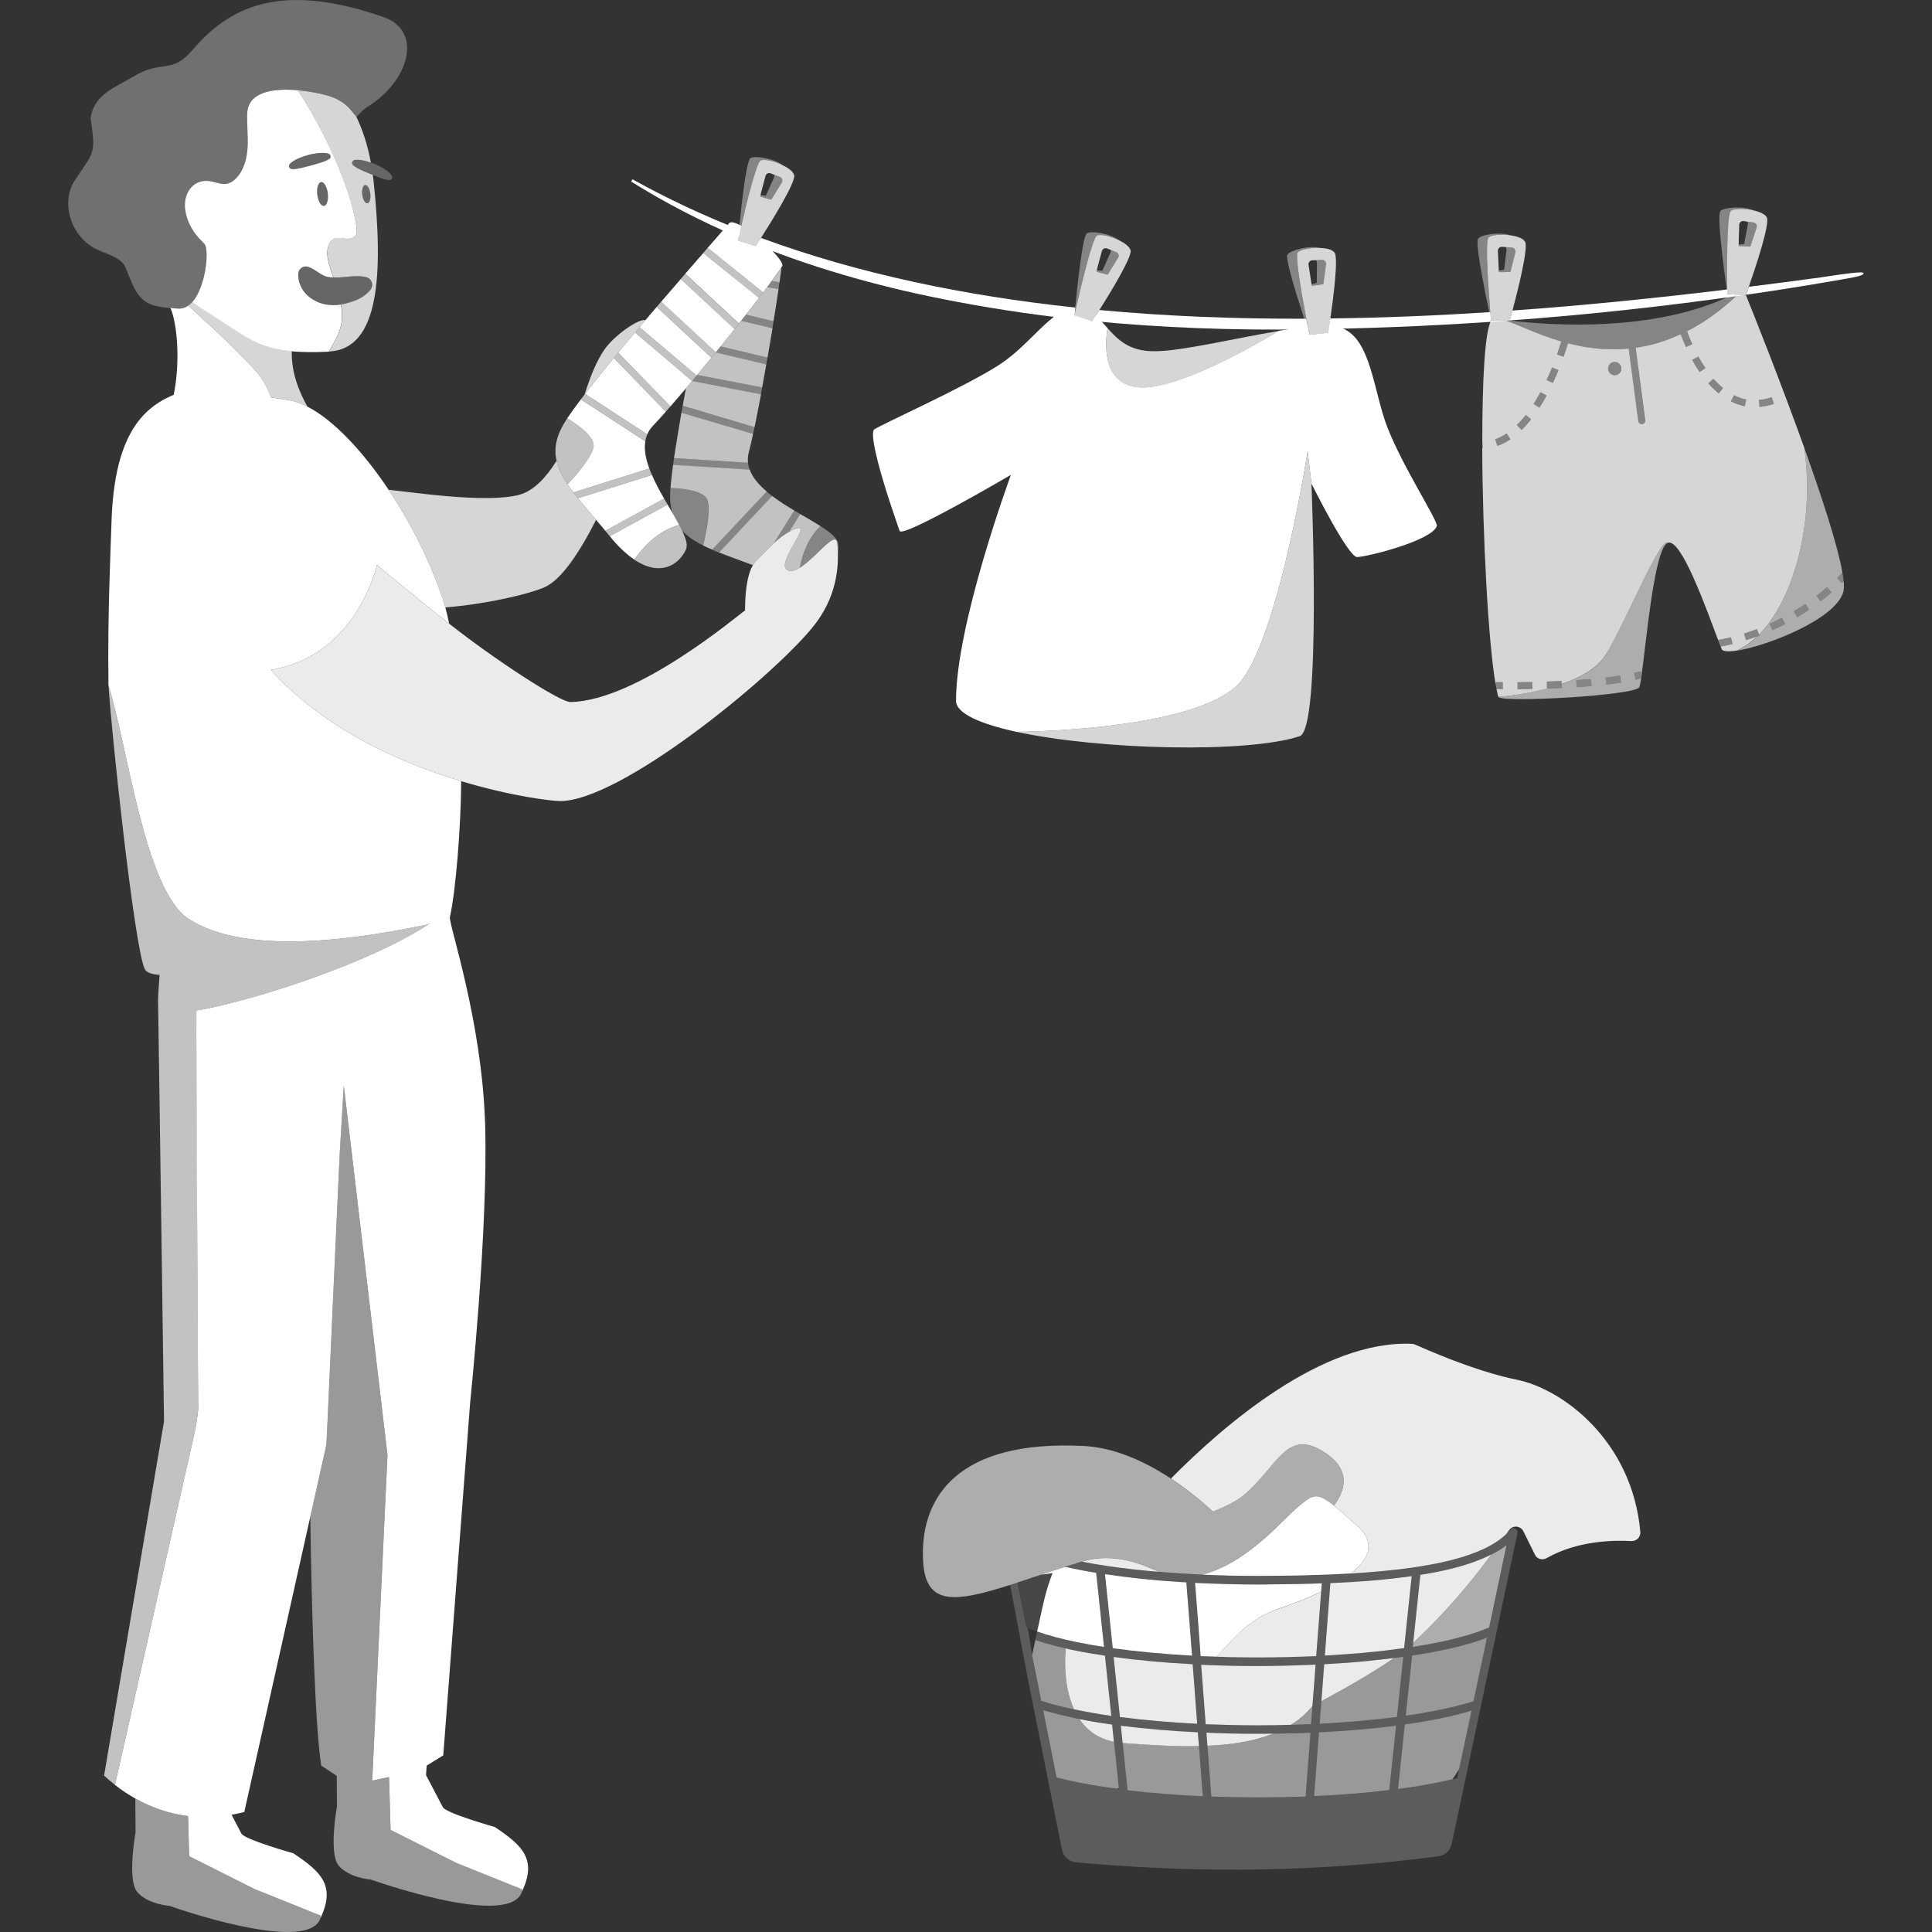 <svg viewBox="0 0 300 300" xmlns="http://www.w3.org/2000/svg"><rect x="0" y="0" width="300" height="300" fill="#333333" stroke="none"/><g fill="#fff"><path d="m 92.15 69.45 c -.35 1.6 -2.53 4.16 -4.03 5.75 -.83 -1.23 -1.43 -2.42 -1.7 -3.65 -.44 -1.94 -.06 -3.97 1.53 -6.39 .04 -.06 .09 -.14 .13 -.21 .4 .25 .82 .52 1.23 .81 .74 .52 1.46 1.09 1.99 1.68 .07 .07 .13 .15 .19 .22 s .12 .15 .17 .22 c .2 .27 .34 .53 .43 .79 .03 .08 .05 .15 .06 .23 .04 .19 .04 .37 0 .55 z" opacity=".7"/><path d="m 269.79 45.78 c -5.56 5.23 -10.94 7.54 -15.83 8.23 -.37 .05 -.71 .1 -1.07 .13 -8.55 .83 -15.48 -3.08 -19 -4.33 h .53 s 0 -.01 .01 -.04 c 5.95 .72 22.44 2 34.69 -4.04 z" opacity=".4"/><path d="m 121.04 43.83 l -1.18 -.19 c .66 -.88 1.16 -1.6 1.49 -2.11 -.09 .69 -.18 1.45 -.3 2.3 z" opacity=".7"/><path d="m 120.11 49.89 l -4.27 -1.02 c .72 -.92 1.41 -1.79 2.02 -2.61 .24 -.29 .45 -.57 .66 -.85 .22 -.28 .42 -.55 .61 -.81 l 1.76 .29 c -.22 1.52 -.48 3.22 -.78 5 z" opacity=".7"/><path d="m 119.17 55.54 l -7.29 -1.74 c .73 -.9 1.48 -1.82 2.19 -2.71 .23 -.28 .45 -.56 .67 -.84 .12 -.15 .24 -.3 .36 -.44 l 4.86 1.16 c -.25 1.5 -.51 3.04 -.78 4.58 z" opacity=".7"/><path d="m 118.35 60.16 l -10.1 -1.94 c .71 -.86 1.46 -1.77 2.21 -2.68 .22 -.27 .44 -.55 .67 -.82 l 7.86 1.87 c -.21 1.21 -.42 2.4 -.64 3.56 z" opacity=".7"/><path d="m 117.16 66.33 l -11.15 -3.32 c .16 -.88 .32 -1.79 .5 -2.7 .32 -.38 .65 -.76 .98 -1.15 l 10.68 2.06 c -.35 1.86 -.68 3.61 -1 5.11 z" opacity=".7"/><path d="m 116.16 71.86 l -11.5 -.72 c .31 -2.1 .71 -4.5 1.15 -7.06 l 11.13 3.29 c -.25 1.16 -.47 2.14 -.67 2.87 -.15 .56 -.18 1.1 -.12 1.62 z" opacity=".7"/><path d="m 119.05 76.34 l -8.46 9.01 c -.5 -.21 -.97 -.42 -1.41 -.65 .52 -2.13 1.16 -5.43 .68 -6.99 -.44 -1.44 -3.45 -1.84 -5.75 -1.93 .08 -1.01 .22 -2.22 .4 -3.59 l 11.9 .74 c .46 1.24 1.43 2.36 2.65 3.39 z" opacity=".7"/><path d="m 109.18 84.71 c -.23 -.12 -.45 -.24 -.67 -.36 -.16 -.09 -.31 -.17 -.46 -.27 -.18 -.11 -.36 -.22 -.53 -.33 -.15 -.1 -.3 -.21 -.44 -.31 -.45 -.35 -.85 -.7 -1.2 -1.1 -.12 -.26 -.26 -.53 -.41 -.81 -.31 -.6 -.68 -1.24 -1.08 -1.91 -.29 -1.01 -.4 -2.19 -.3 -3.57 .01 -.09 .01 -.16 .01 -.26 2.3 .09 5.31 .48 5.75 1.93 .48 1.56 -.16 4.86 -.68 6.99 z" opacity=".4"/><path d="m 123.33 79.27 l -3.14 5.05 c -1.06 .97 -2.06 2.05 -2.87 2.89 -.15 .16 -.29 .34 -.41 .55 -1.92 -.73 -3.68 -1.34 -5.26 -1.97 l 8.24 -8.78 c 1.07 .8 2.25 1.56 3.44 2.26 z" opacity=".7"/><path d="m 127.41 81.7 c -1.98 1.84 -2.85 4.5 -3.23 6.47 -.02 .01 -.05 .03 -.07 .04 -.66 .38 -1.27 .56 -1.78 .34 -1.96 -.83 3.15 -6.57 1.74 -6.57 -.06 0 -.13 .01 -.22 .03 -.43 .11 -.86 .3 -1.3 .55 l 1.7 -2.74 c 1.13 .65 2.23 1.28 3.16 1.88 z" opacity=".7"/><path d="m 130.11 85.86 c -.01 -.48 -.04 -.98 -.09 -1.49 -.06 -.57 -.31 -.7 -.7 -.53 -1.1 .46 -3.28 3.2 -5.14 4.33 .38 -1.97 1.25 -4.63 3.23 -6.47 1.58 1 2.69 1.92 2.75 2.82 .04 .44 .02 .9 -.05 1.34 z" opacity=".4"/><path d="m 121.04 43.83 c -.04 .34 -.1 .7 -.15 1.07 l -1.76 -.29 c .26 -.35 .5 -.67 .72 -.97 l 1.18 .19 z" opacity=".4"/><path d="m 120.11 49.89 c -.05 .36 -.11 .71 -.16 1.08 l -4.86 -1.16 c .25 -.32 .51 -.64 .74 -.94 l 4.27 1.02 z" opacity=".4"/><path d="m 119.17 55.54 c -.05 .36 -.12 .7 -.18 1.06 l -7.86 -1.87 .02 -.02 c .25 -.3 .48 -.6 .73 -.9 l 7.29 1.74 z" opacity=".4"/><path d="m 118.35 60.16 c -.07 .36 -.13 .71 -.19 1.06 l -10.68 -2.06 c .23 -.28 .44 -.54 .69 -.83 v -.01 c .02 -.03 .05 -.07 .09 -.1 l 10.1 1.94 z" opacity=".4"/><path d="m 117.16 66.33 c -.07 .37 -.14 .71 -.22 1.04 l -11.13 -3.29 c .07 -.35 .13 -.7 .19 -1.07 l 11.15 3.32 z" opacity=".4"/><path d="m 116.41 72.95 l -11.9 -.74 c .04 -.35 .1 -.7 .15 -1.07 l 11.5 .72 c .03 .38 .12 .73 .25 1.09 z" opacity=".4"/><path d="m 119.89 77.01 l -8.25 8.79 c -.37 -.14 -.71 -.28 -1.06 -.44 l 8.46 -9.01 c .27 .23 .55 .45 .84 .67 z" opacity=".4"/><path d="m 124.25 79.82 l -1.7 2.74 c -.8 .44 -1.6 1.07 -2.36 1.76 l 3.14 -5.05 c .31 .18 .61 .36 .92 .55 z" opacity=".4"/><path d="m 121.56 25.67 c -1.29 -.65 -2.92 -1.02 -3.45 -.75 -.89 .44 -3.52 12.42 -3.52 12.42 s 1.09 -12.22 1.92 -12.77 c .7 -.48 3.85 .09 5.05 1.1 z" opacity=".4"/><path d="m 114.96 35.73 c -.11 .47 -.21 .86 -.26 1.14 -5.77 -2.47 -11.37 -5.34 -16.7 -8.68 l .21 -.35 c 5.35 2.98 10.95 5.6 16.75 7.88 z"/><path d="m 233.94 49.8 c -9.19 .67 -18.41 1.1 -27.63 1.28 .07 -.39 .15 -.95 .25 -1.63 8.33 -.1 16.64 -.45 24.85 -.99 .05 .69 .1 1.16 .11 1.29 .01 .02 .01 .03 .01 .03 l 2.41 .01 z"/><path d="m 282.81 43.94 c -3.89 .66 -7.78 1.27 -11.68 1.83 .08 -.18 .24 -.64 .44 -1.24 3.77 -.47 7.47 -.96 11.1 -1.45 4.19 -.64 6.61 -.96 6.69 -.68 .15 .48 -1.88 .73 -6.55 1.54 z"/><path d="m 270.65 45.84 c -12.03 1.72 -24.11 3.04 -36.22 3.92 .04 -.15 .21 -.72 .42 -1.54 11.42 -.81 22.62 -1.97 33.35 -3.27 .01 .44 .01 .7 .01 .7 l 2.43 .19 z"/><path d="m 203.18 51.14 h -.12 c -.26 0 -.54 .01 -.8 .01 -10.88 .14 -21.81 -.24 -32.65 -1.3 .1 -.15 .52 -.8 1.1 -1.71 10.49 .98 21.14 1.38 31.8 1.35 h .33 c .05 .26 .1 .5 .14 .72 .08 .36 .14 .68 .19 .94 z"/><path d="m 169.44 49.84 c -7.03 -.69 -14.03 -1.68 -20.97 -3 -10.54 -1.97 -21 -4.81 -30.98 -8.81 .12 -.17 .3 -.46 .54 -.84 .04 -.08 .1 -.15 .15 -.24 15.22 5.6 31.74 8.99 48.78 10.81 -.08 .76 -.12 1.24 -.12 1.24 l 2.61 .84 z"/><path d="m 223.1 81.7 c -.78 2.23 -10.58 4.72 -12.35 4.8 -1.37 .07 -6.76 -10.72 -7.1 -11.39 l -.01 -.03 -.59 -5.01 s -4.21 27.27 -10.07 35.37 c -5.8 7.98 -34.42 8.2 -35.13 8.2 h -.01 c -5.6 -1.22 -9.39 -2.85 -9.39 -4.83 0 -11.83 8.27 -34.35 8.52 -35.07 -.57 .33 -16.88 9.87 -17.28 8.7 -3.69 -10.52 -4.6 -15.29 -3.93 -15.76 1.18 -.83 14.21 -6.64 19.49 -10.09 4.82 -3.15 8.15 -8.76 11.7 -8.82 -.08 .75 -.12 1.22 -.12 1.22 l 2.61 .84 .15 .04 s .01 -.01 .02 -.03 c .05 -.1 .24 -.37 .5 -.78 .69 .56 1.28 1.23 1.88 1.9 0 0 -1.83 8.76 4.95 9.19 6.78 .44 21.65 -8.79 21.65 -8.79 1.6 -.27 3.13 -.48 4.5 -.62 .03 .14 .07 .27 .09 .39 .09 .44 .14 .73 .16 .82 .01 .02 .01 .03 .01 .03 l 2.88 -.31 s .03 -.22 .09 -.59 c .02 -.13 .04 -.29 .08 -.46 .81 .03 1.48 .14 1.98 .33 4.53 1.73 4.88 9.78 7.03 15.35 2.37 6.15 7.95 14.66 7.7 15.4 z"/><path d="m 275.12 61.7 c -.67 .23 -1.34 .37 -1.98 .41 l .09 1.08 c .73 -.05 1.48 -.22 2.23 -.46 l -.33 -1.02 z" opacity=".4"/><path d="m 268.77 62.3 c .7 .36 1.43 .6 2.16 .75 l .22 -1.06 c -.65 -.13 -1.28 -.34 -1.9 -.66 l -.48 .96 z" opacity=".4"/><path d="m 266.07 58.79 l -.81 .71 c .52 .59 1.07 1.11 1.62 1.56 l .68 -.84 c -.51 -.41 -1 -.89 -1.49 -1.43 z" opacity=".4"/><path d="m 262.76 55.87 c .37 .67 .75 1.3 1.15 1.88 l .89 -.6 c -.39 -.56 -.75 -1.16 -1.1 -1.8 l -.95 .52 z" opacity=".4"/><path d="m 261.96 51.49 l -.56 .21 c -.15 .08 -.3 .14 -.44 .21 .24 .67 .52 1.34 .82 2 l .98 -.45 c -.29 -.64 -.57 -1.31 -.8 -1.96 z" opacity=".4"/><path d="m 242.42 53.02 c -.18 .62 -.41 1.3 -.66 2.02 l 1.01 .36 c .26 -.73 .48 -1.43 .68 -2.08 l -.57 -.17 z" opacity=".4"/><path d="m 240.15 58.99 l .98 .46 c .31 -.68 .6 -1.35 .87 -2 l -.99 -.41 c -.27 .64 -.55 1.29 -.86 1.95 z" opacity=".4"/><path d="m 238.13 62.7 l .9 .58 c .38 -.58 .75 -1.22 1.11 -1.88 l -.95 -.52 c -.35 .65 -.71 1.26 -1.07 1.82 z" opacity=".4"/><path d="m 235.53 65.99 l .75 .76 c .5 -.48 .99 -1.04 1.48 -1.66 l -.85 -.67 c -.45 .58 -.92 1.1 -1.38 1.56 z" opacity=".4"/><path d="m 232.17 68.2 l .35 1.02 c .69 -.24 1.37 -.58 2.04 -1.03 l -.6 -.89 c -.58 .4 -1.18 .7 -1.78 .9 z" opacity=".4"/><path d="m 230.17 68.95 v .65 h .06 l -.05 -1.07 z" opacity=".4"/><path d="m 276.69 95.96 c -.65 .33 -1.29 .65 -1.91 .93 l .44 .98 c .64 -.29 1.29 -.6 1.96 -.95 l -.5 -.96 z" opacity=".4"/><path d="m 280.34 93.78 c -.6 .41 -1.21 .79 -1.8 1.14 l .56 .93 c .6 -.37 1.22 -.75 1.84 -1.17 l -.6 -.89 z" opacity=".4"/><path d="m 283.7 91.2 c -.55 .47 -1.09 .93 -1.64 1.35 l .66 .85 c .56 -.43 1.12 -.89 1.69 -1.38 z" opacity=".4"/><path d="m 286.09 88.91 c -.28 .3 -.56 .58 -.83 .86 l .75 .76 c .09 -.09 .18 -.18 .27 -.28 -.03 -.4 -.1 -.85 -.19 -1.35 z" opacity=".4"/><path d="m 286.28 90.25 c -.09 .1 -.18 .19 -.27 .28 l -.75 -.76 c .27 -.28 .55 -.56 .83 -.86 -.74 -4.25 -3.21 -11.78 -5.94 -19.42 1.65 11.13 -1.37 23.34 -7.01 29.06 l .07 .16 c -.13 .05 -.25 .1 -.38 .14 -.97 .94 -2 1.67 -3.1 2.17 l .01 .01 c 4.83 -.78 15.38 -4.93 16.5 -9.16 .1 -.38 .11 -.92 .04 -1.62 z m -11.06 7.61 l -.44 -.98 c .61 -.28 1.26 -.59 1.91 -.93 l .5 .96 c -.67 .34 -1.32 .66 -1.96 .95 z m 3.88 -2.01 l -.56 -.93 c .59 -.36 1.2 -.73 1.8 -1.14 l .6 .89 c -.62 .42 -1.24 .81 -1.84 1.17 z m 3.62 -2.46 l -.66 -.85 c .55 -.42 1.09 -.87 1.64 -1.35 l .71 .82 c -.57 .48 -1.13 .95 -1.69 1.38 z" opacity=".6"/><path d="m 247.03 105.45 c -.75 .07 -1.52 .12 -2.27 .17 l .07 1.07 c .78 -.04 1.54 -.11 2.3 -.17 z" opacity=".4"/><path d="m 251.54 104.91 c -.72 .12 -1.48 .22 -2.25 .31 l .13 1.07 c .79 -.1 1.55 -.19 2.28 -.31 z" opacity=".4"/><path d="m 254.79 104.27 c -.33 .09 -.68 .16 -1.02 .24 l .23 1.06 c .29 -.07 .57 -.13 .85 -.21 .02 -.18 .05 -.38 .08 -.58 l -.13 -.51 z" opacity=".4"/><path d="m 249.52 101.44 c -1.31 2.26 -4.09 3.78 -7.01 4.79 l .02 .59 c -.75 .04 -1.49 .07 -2.22 .09 -3.98 1.07 -7.64 1.3 -7.64 1.3 l .03 .04 c .93 .88 21.14 -.25 21.84 -1.53 .09 -.17 .18 -.66 .3 -1.37 -.28 .08 -.56 .14 -.85 .21 l -.23 -1.06 c .35 -.08 .69 -.15 1.02 -.24 l .13 .51 c .76 -5.39 2.01 -19.83 4.09 -20.49 -1.08 -1.09 -6.07 11.27 -9.5 17.15 z m -4.69 5.25 l -.07 -1.07 c .75 -.05 1.52 -.11 2.27 -.17 l .1 1.07 c -.76 .07 -1.53 .13 -2.3 .17 z m 4.6 -.4 l -.13 -1.07 c .78 -.1 1.53 -.19 2.25 -.31 l .16 1.07 c -.73 .12 -1.5 .22 -2.28 .31 z" opacity=".6"/><path d="m 268.77 98.97 c -1.07 .27 -1.78 .39 -1.99 .41 .15 .42 .29 .78 .4 1.03 .36 -.07 1 -.18 1.85 -.4 z" opacity=".4"/><path d="m 273.2 98.7 c -.13 .05 -.25 .1 -.38 .14 -.59 .23 -1.15 .41 -1.68 .58 l -.33 -1.02 c .62 -.19 1.29 -.43 2 -.7 l .32 .84 z" opacity=".4"/><path d="m 232.28 105.94 v .54 c .03 .18 .08 .37 .11 .54 h .97 v -1.08 z" opacity=".4"/><path d="m 237.92 105.89 c -.81 .01 -1.57 .02 -2.28 .03 l .01 1.08 c .71 -.01 1.49 -.02 2.29 -.03 z" opacity=".4"/><path d="m 242.53 106.82 c -.75 .04 -1.49 .07 -2.22 .09 h -.08 l -.03 -1.08 c .74 -.02 1.51 -.04 2.28 -.09 l .02 .48 .02 .59 z" opacity=".4"/><path d="m 273.14 98.54 c 5.64 -5.72 8.66 -17.93 7.01 -29.06 -3.64 -10.13 -7.76 -20.47 -9.03 -23.62 l -.01 .01 -.45 -.03 -.61 -.04 -.25 -.02 c -2.85 2.69 -5.66 4.61 -8.39 5.92 l .56 -.21 c .23 .65 .51 1.32 .8 1.96 l -.98 .45 c -.3 -.67 -.58 -1.34 -.82 -2 -2.42 1.13 -4.76 1.79 -7 2.1 l 1.5 11.25 c .03 .3 -.17 .57 -.46 .6 -.03 .01 -.05 .01 -.08 .01 -.27 0 -.5 -.19 -.54 -.46 l -1.49 -11.27 c -3.68 .36 -7.06 -.16 -10.01 -.98 l .57 .17 c -.19 .65 -.42 1.35 -.68 2.08 l -1.01 -.36 c .25 -.72 .47 -1.4 .66 -2.02 -3.67 -1.07 -6.61 -2.54 -8.53 -3.22 h -1.11 l -1.24 -.01 c -1 1.62 -1.4 9.56 -1.38 19.15 l .01 -.42 .05 1.08 h -.07 c .05 13.64 .94 30.34 2.11 36.87 v -.54 h 1.08 v 1.08 h -.97 c .09 .46 .18 .86 .28 1.2 0 0 3.66 -.24 7.64 -1.3 h -.08 l -.03 -1.08 c .74 -.02 1.51 -.04 2.28 -.09 l .02 .48 c 2.92 -1.01 5.7 -2.53 7.01 -4.79 3.42 -5.88 8.42 -18.24 9.5 -17.15 1.02 -.32 2.46 2.11 3.87 5.22 v .01 c 1.55 3.41 3.06 7.61 3.91 9.86 .22 -.02 .93 -.14 1.99 -.41 l .26 1.04 c -.85 .22 -1.5 .33 -1.85 .4 .08 .19 .14 .33 .18 .43 .17 .35 1.06 .39 2.37 .18 l -.01 -.01 c 1.1 -.51 2.13 -1.24 3.1 -2.17 -.59 .23 -1.15 .41 -1.68 .58 l -.33 -1.02 c .62 -.19 1.29 -.43 2 -.7 l .32 .84 z m 1.98 -36.84 l .33 1.02 c -.75 .25 -1.5 .41 -2.23 .46 l -.09 -1.08 c .65 -.04 1.31 -.18 1.98 -.41 z m -42.6 7.53 l -.35 -1.02 c .59 -.21 1.2 -.51 1.78 -.9 l .6 .89 c -.67 .45 -1.35 .8 -2.04 1.03 z m 4.39 -4.8 l .85 .67 c -.48 .61 -.98 1.17 -1.48 1.66 l -.75 -.76 c .46 -.46 .93 -.98 1.38 -1.56 z m -1.26 42.58 l -.01 -1.08 c .71 -.01 1.48 -.02 2.28 -.03 l .02 1.08 c -.81 .01 -1.58 .02 -2.29 .03 z m 3.38 -43.72 l -.9 -.58 c .36 -.56 .72 -1.17 1.07 -1.82 l .95 .52 c -.36 .67 -.73 1.3 -1.11 1.88 z m 2.1 -3.83 l -.98 -.46 c .31 -.66 .59 -1.31 .86 -1.95 l .99 .41 c -.27 .66 -.56 1.32 -.87 2 z m 10.56 -1.84 c -.22 .52 -.82 .78 -1.35 .56 -.52 -.21 -.78 -.81 -.56 -1.34 s .81 -.78 1.34 -.57 c .53 .22 .78 .82 .57 1.35 z m 12.22 .14 c -.4 -.58 -.79 -1.22 -1.15 -1.88 l .95 -.52 c .35 .64 .71 1.24 1.1 1.8 l -.89 .6 z m 2.97 3.32 c -.55 -.45 -1.1 -.97 -1.62 -1.56 l .81 -.71 c .48 .54 .98 1.02 1.49 1.43 z m 4.05 1.99 c -.73 -.15 -1.46 -.4 -2.16 -.75 l .48 -.96 c .61 .31 1.25 .53 1.9 .66 l -.22 1.06 z" opacity=".8"/><path d="m 251.69 57.61 c -.22 .52 -.82 .78 -1.35 .56 -.52 -.21 -.78 -.81 -.56 -1.34 s .81 -.78 1.34 -.57 c .53 .22 .78 .82 .57 1.35 z" opacity=".4"/><path d="m 255.46 65.25 c .03 .3 -.17 .57 -.46 .6 -.03 .01 -.05 .01 -.08 .01 -.27 0 -.5 -.19 -.54 -.46 l -1.49 -11.27 c .17 -.01 .36 -.03 .53 -.05 .18 -.02 .36 -.05 .54 -.08 z" opacity=".4"/><path d="m 103.39 63.92 c -.78 .89 -1.46 1.62 -1.98 2.17 -.4 .42 -.7 .87 -.9 1.36 l -3.18 -2.07 -6.48 -4.22 c 1.29 -1.68 2.82 -3.57 4.46 -5.58 l 1.37 1.42 1.24 1.27 1.9 1.97 z"/><path d="m 100.83 72.75 l -5.53 1.74 -6.27 1.97 c -.33 -.43 -.63 -.85 -.91 -1.26 1.5 -1.59 3.68 -4.15 4.03 -5.75 .04 -.18 .04 -.36 0 -.55 -.01 -.08 -.03 -.15 -.06 -.23 -.09 -.26 -.23 -.52 -.43 -.79 -.05 -.07 -.11 -.15 -.17 -.22 s -.12 -.15 -.19 -.22 c -.53 -.59 -1.25 -1.16 -1.99 -1.68 -.41 -.29 -.83 -.56 -1.23 -.81 .56 -.84 1.28 -1.83 2.11 -2.93 l .31 .2 6.28 4.08 3.42 2.22 c -.21 1.3 .07 2.75 .63 4.23 z"/><path d="m 103.12 77.42 l -9.13 5 c -.49 -.59 -.96 -1.16 -1.43 -1.7 -1.02 -1.2 -1.98 -2.31 -2.82 -3.36 l 5.16 -1.61 v -.01 l 6.34 -1.98 c .52 1.22 1.19 2.46 1.88 3.66 z"/><path d="m 105.48 81.53 c -3.47 .85 -5.94 3.85 -6.99 5.36 -1.17 -.79 -2.46 -1.96 -3.8 -3.63 l 8.97 -4.92 c .26 .44 .51 .86 .74 1.28 .4 .67 .76 1.3 1.08 1.91 z"/><path d="m 107.48 59.16 c -.33 .38 -.66 .77 -.98 1.15 -.85 1.01 -1.66 1.95 -2.4 2.8 l -3.87 -4 -1.67 -1.72 -1.36 -1.4 -1.21 -1.25 c .85 -1.02 1.72 -2.06 2.62 -3.11 l .75 .63 z"/><path d="m 110.46 55.54 c -.77 .95 -1.55 1.88 -2.29 2.78 l -8.28 -7.02 -.59 -.5 c .3 -.36 .61 -.72 .91 -1.08 .59 -.69 1.17 -1.38 1.76 -2.06 z"/><path d="m 114.07 51.09 c -.95 1.18 -1.94 2.41 -2.92 3.62 l -8.48 -7.86 c 1.03 -1.21 2.06 -2.39 3.04 -3.52 l 8.37 7.76 z"/><path d="m 117.86 46.26 c -.93 1.22 -1.99 2.57 -3.12 3.98 l -8.33 -7.74 c .98 -1.13 1.92 -2.21 2.79 -3.21 l 8.67 6.97 z"/><path d="m 121.44 41.35 c -.03 .05 -.07 .11 -.11 .16 v .01 c -.52 .81 -1.52 2.19 -2.82 3.89 l -8.62 -6.93 c .43 -.5 .84 -.97 1.24 -1.41 0 -.01 .01 -.01 .01 -.02 l .26 -.29 c .69 -.8 1.3 -1.5 1.82 -2.1 .27 -.31 .99 -.1 1.9 .42 -.14 .62 -.26 1.15 -.36 1.55 -.03 .13 -.05 .25 -.08 .34 -.02 .08 -.03 .15 -.04 .19 -.03 .12 -.04 .17 -.04 .17 l 2.76 .88 s .01 -.01 .03 -.04 c .01 -.02 .02 -.04 .04 -.07 .05 -.09 .14 -.23 .27 -.41 .04 -.07 .1 -.14 .14 -.23 .05 -.08 .11 -.16 .16 -.25 0 -.01 .01 -.03 .02 -.04 .02 .02 .05 .04 .08 .08 1.56 1.32 2.97 2.81 3.32 3.63 v .01 c .08 .19 .1 .35 .03 .45 z"/><path d="m 106.63 84.72 c 0 .24 -.04 .45 -.13 .64 -1.13 2.41 -4.02 4.22 -8.01 1.54 1.04 -1.51 3.52 -4.51 6.99 -5.36 .42 .78 .75 1.49 .95 2.11 .03 .1 .07 .18 .08 .27 .05 .17 .09 .33 .11 .5 .01 .11 .02 .22 .02 .31 z" opacity=".7"/><path d="m 118.52 45.41 c -.21 .28 -.42 .56 -.66 .85 l -8.67 -6.97 c .24 -.28 .47 -.56 .7 -.82 l 8.62 6.93 z" opacity=".7"/><path d="m 114.74 50.25 c -.22 .28 -.44 .56 -.67 .84 l -8.37 -7.76 c .24 -.28 .47 -.55 .7 -.82 l 8.33 7.74 z" opacity=".7"/><path d="m 111.15 54.7 c -.24 .28 -.46 .56 -.69 .84 l -8.49 -7.88 c .24 -.28 .47 -.55 .7 -.82 z" opacity=".7"/><path d="m 108.17 58.32 v .01 c -.25 .29 -.46 .55 -.69 .83 l -8.12 -6.9 -.75 -.63 c .22 -.28 .46 -.56 .69 -.83 l .59 .5 z" opacity=".7"/><path d="m 104.1 63.11 c -.24 .28 -.47 .55 -.71 .81 l -3.57 -3.68 -1.9 -1.97 -1.24 -1.27 -1.37 -1.42 c .23 -.28 .46 -.56 .68 -.84 l 1.21 1.25 1.36 1.4 1.67 1.72 z" opacity=".7"/><path d="m 100.51 67.45 c -.16 .34 -.25 .7 -.31 1.07 l -3.42 -2.22 -6.28 -4.08 -.31 -.2 c .18 -.25 .39 -.52 .6 -.78 v -.01 c .02 -.02 .04 -.05 .06 -.07 l 6.48 4.22 z" opacity=".7"/><path d="m 101.24 73.76 l -6.34 1.98 v .01 l -5.16 1.61 c -.26 -.31 -.49 -.61 -.71 -.9 l 6.27 -1.97 5.53 -1.74 c .11 .34 .25 .67 .41 1.01 z" opacity=".7"/><path d="m 103.66 78.34 l -8.97 4.92 c -.03 -.02 -.05 -.05 -.08 -.09 -.21 -.26 -.42 -.51 -.62 -.75 l 9.13 -5.01 c .17 .31 .36 .62 .54 .93 z" opacity=".7"/><path d="m 123.32 27.21 c -.14 -.56 -.87 -1.11 -1.76 -1.54 -1.29 -.65 -2.92 -1.02 -3.45 -.75 -.65 .32 -2.2 6.66 -3 10.16 -.05 .24 -.11 .45 -.15 .66 -.08 .35 -.15 .65 -.21 .89 -.02 .09 -.04 .17 -.05 .25 -.07 .29 -.11 .46 -.11 .46 l 2.76 .88 .13 -.19 c .12 -.16 .29 -.44 .52 -.8 0 -.01 .01 -.03 .02 -.04 .04 -.08 .1 -.15 .15 -.24 1.69 -2.66 5.42 -8.69 5.15 -9.74 z m -1.93 1.15 l -1.63 2.64 s -1.72 -.43 -1.72 -.51 c 0 -.01 .02 -.09 .05 -.21 .13 -.56 .54 -2.08 .78 -2.96 .1 -.36 .47 -.54 .81 -.4 l .54 .22 .88 .34 c .35 .14 .48 .56 .29 .87 z" opacity=".8"/><path d="m 121.39 28.36 l -1.63 2.64 s -1.72 -.43 -1.72 -.51 c 0 -.01 .02 -.09 .05 -.21 .43 .05 .83 .11 .83 .11 l 1.27 -2.82 c .07 -.14 .08 -.29 .02 -.43 l .88 .34 c .35 .14 .48 .56 .29 .87 z" opacity=".4"/><path d="m 173.78 37.32 c -1.29 -.64 -2.91 -1.01 -3.43 -.74 -.71 .36 -2.54 8.16 -3.24 11.21 -.03 .16 -.07 .3 -.1 .43 -.02 .1 -.04 .19 -.05 .27 q 0 .01 -.01 .02 c -.01 .08 -.02 .14 -.04 .21 -.04 .18 -.07 .29 -.07 .29 s .04 -.46 .12 -1.22 v -.02 c .3 -3.11 1.13 -11.09 1.8 -11.53 .7 -.48 3.83 .08 5.03 1.09 z" opacity=".4"/><path d="m 175.55 38.87 c -.14 -.56 -.88 -1.12 -1.78 -1.55 -1.29 -.64 -2.91 -1.01 -3.43 -.74 -.71 .36 -2.54 8.16 -3.24 11.21 -.17 .75 -.27 1.22 -.27 1.22 l 2.61 .84 .15 .04 s .01 -.01 .02 -.03 c .05 -.1 .24 -.37 .5 -.78 .17 -.26 .38 -.58 .6 -.94 1.8 -2.84 5.09 -8.27 4.85 -9.27 z m -1.93 1.15 l -1.63 2.64 s -1.73 -.44 -1.73 -.51 c 0 -.01 .02 -.09 .05 -.2 .13 -.55 .55 -2.08 .79 -2.96 .1 -.36 .47 -.54 .81 -.41 l .54 .22 .88 .36 c .35 .14 .48 .56 .29 .87 z" opacity=".8"/><path d="m 173.63 40.02 l -1.63 2.64 s -1.73 -.44 -1.73 -.51 c 0 -.01 .02 -.09 .05 -.2 .43 .05 .84 .11 .84 .11 l 1.27 -2.82 c .07 -.14 .08 -.3 .02 -.44 l .88 .36 c .35 .14 .48 .56 .29 .87 z" opacity=".4"/><path d="m 231.14 36.89 c -.69 .68 .32 12.13 .38 12.88 -.13 -.62 -2.61 -11.96 -2 -12.72 .52 -.67 3.62 -1.08 5.08 -.5 -1.42 -.21 -3.04 -.08 -3.46 .33 z" opacity=".4"/><path d="m 236.79 37.51 c -.3 -.5 -1.18 -.81 -2.17 -.96 h -.02 c -1.42 -.21 -3.04 -.08 -3.46 .33 -.57 .56 .02 8.41 .27 11.58 .05 .69 .1 1.16 .11 1.29 .01 .02 .01 .03 .01 .03 h .02 l 1.24 .01 h 1.64 s 0 -.01 .01 -.04 c .04 -.15 .21 -.72 .42 -1.54 .83 -3.11 2.51 -9.79 1.94 -10.71 z m -1.49 1.68 l -.75 3.02 s -1.79 .1 -1.81 .02 c 0 -.01 0 -.09 -.01 -.21 -.03 -.57 -.11 -2.15 -.14 -3.07 -.01 -.36 .29 -.65 .65 -.62 l .58 .04 .94 .08 c .38 .02 .64 .39 .55 .74 z" opacity=".8"/><path d="m 235.3 39.19 l -.75 3.02 s -1.79 .1 -1.81 .02 c 0 -.01 0 -.09 -.01 -.21 .43 -.07 .83 -.14 .83 -.14 l .37 -3.08 c .02 -.16 -.02 -.31 -.11 -.43 l .94 .08 c .38 .02 .64 .39 .55 .74 z" opacity=".4"/><path d="m 201.51 39.21 c -.44 .55 .66 6.71 1.34 10.27 h -.33 c -1.13 -3.46 -2.98 -9.33 -2.61 -9.93 .45 -.72 3.53 -1.49 5.04 -1.06 -1.44 -.07 -3.07 .26 -3.43 .71 z" opacity=".4"/><path d="m 207.19 39.19 c -.36 -.46 -1.26 -.66 -2.25 -.69 -1.44 -.07 -3.07 .26 -3.43 .71 -.44 .55 .66 6.71 1.34 10.27 .1 .47 .18 .9 .25 1.27 .03 .14 .07 .27 .09 .39 .09 .44 .14 .73 .16 .82 .01 .02 .01 .03 .01 .03 l 2.88 -.31 s .03 -.22 .09 -.59 c .02 -.13 .04 -.29 .08 -.46 .05 -.32 .11 -.72 .17 -1.16 .48 -3.36 1.26 -9.46 .64 -10.27 z m -3.43 1.23 l .57 -.02 .95 -.04 c .38 -.01 .68 .31 .62 .69 l -.41 3.07 s -1.76 .3 -1.79 .23 c 0 -.01 -.02 -.08 -.04 -.19 -.09 -.55 -.33 -2.13 -.47 -3.04 -.07 -.36 .21 -.68 .57 -.69 z" opacity=".8"/><path d="m 205.9 41.04 l -.41 3.07 s -1.76 .3 -1.79 .23 c 0 -.01 -.02 -.08 -.04 -.19 .42 -.12 .82 -.25 .82 -.25 l .01 -3.09 c 0 -.16 -.05 -.3 -.16 -.41 l .95 -.04 c .38 -.01 .68 .31 .62 .69 z" opacity=".4"/><path d="m 272.3 32.67 c -1.41 -.32 -3.07 -.31 -3.52 .08 -.76 .64 -.56 12.9 -.56 12.9 s -1.76 -12.13 -1.08 -12.87 c .57 -.62 3.76 -.81 5.16 -.11 z" opacity=".4"/><path d="m 274.36 33.77 c -.26 -.51 -1.1 -.88 -2.07 -1.1 -1.41 -.32 -3.07 -.31 -3.52 .08 -.66 .54 -.6 9.58 -.57 12.2 .01 .44 .01 .7 .01 .7 l .9 .08 .67 .05 .25 .02 .61 .04 .45 .03 .01 -.01 c 0 -.01 0 -.04 .02 -.1 .08 -.18 .24 -.64 .44 -1.24 1.02 -2.95 3.31 -9.78 2.79 -10.76 z m -1.6 1.58 l -.98 2.94 s -1.78 -.03 -1.8 -.11 v -.21 c .01 -.57 .05 -2.15 .09 -3.07 .01 -.36 .33 -.62 .69 -.57 l .58 .09 .93 .13 c .38 .05 .61 .43 .5 .8 z" opacity=".8"/><path d="m 272.76 35.36 l -.98 2.94 s -1.78 -.03 -1.8 -.11 v -.21 c .43 -.04 .84 -.09 .84 -.09 l .59 -3.04 c .03 -.15 0 -.3 -.08 -.43 l .93 .13 c .38 .05 .61 .43 .5 .8 z" opacity=".4"/><path d="m 198.59 51.38 s -14.87 9.23 -21.65 8.79 c -6.78 -.43 -4.95 -9.19 -4.95 -9.19 1.62 1.78 3.35 3.59 7.31 3.56 4.18 -.01 12.47 -2.02 19.29 -3.15 z" opacity=".8"/><path d="m 201.83 114.31 c -8.1 2.69 -30.94 2.15 -43.98 -.67 .71 0 29.33 -.23 35.13 -8.2 5.86 -8.1 10.07 -35.37 10.07 -35.37 l .59 5.01 c .03 .87 1.56 38.1 -1.81 39.23 z" opacity=".8"/><path d="m 50.7 224.26 l .09 -2.04 1.6 -35.24 .35 -7.77 .64 -10.65 6.79 57.39 -2.37 50.55 2.61 -.55 .24 8.2 10.22 5.13 10.2 4.1 .01 .31 c -.06 .13 -.11 .26 -.18 .4 -2.6 5.16 -23.31 -2.23 -23.31 -2.23 s -3.4 -.25 -5 -2.17 -.26 -9.22 -.26 -9.22 l -.04 -4.72 -2.41 -1.59 c -.98 -6.37 -1.48 -23.85 -1.7 -38.67 l 2.29 -10.25 .22 -.97 z" opacity=".5"/><path d="m 66.75 143.37 c -5.81 3.93 -16.25 8.1 -25.38 10.85 -.43 .13 -.85 .25 -1.27 .38 -.4 .12 -.79 .24 -1.18 .35 -2.11 .59 -4.11 1.09 -5.92 1.48 -.43 .1 -.85 .18 -1.26 .26 -.42 .09 -.84 .16 -1.24 .23 l .26 61.97 c -.13 1.35 -.34 2.69 -.64 4.01 l -12.27 54.25 c -.57 -.45 -1.14 -.93 -1.69 -1.43 l 9.3 -54.96 v -1.04 c -.01 -.44 -.02 -1.03 -.03 -1.74 -.14 -9.23 -.61 -45.26 -.89 -62.81 -.01 -.44 .15 -2.34 .24 -3.79 -1.2 -.08 -2 -.36 -2.28 -.87 -1.61 -2.98 -5.32 -37.89 -5.64 -44.02 2.95 9.35 5.61 31.71 12.38 36.16 9.09 5.98 26.96 3.02 36.96 .95 .19 -.07 .38 -.15 .55 -.23 z" opacity=".7"/><path d="m 92.56 80.72 c -2.48 4.89 -5.38 9.39 -8.12 10.52 -2.72 1.12 -9.02 2.57 -15.29 3.08 -.14 -.51 -.29 -1 -.44 -1.45 -2 -5.91 -5 -11.79 -8.36 -16.81 2.77 .22 15.04 2.19 20.28 .77 2.36 -.64 4.3 -2.88 5.79 -5.28 .27 1.23 .87 2.42 1.7 3.65 .28 .41 .58 .83 .91 1.26 .22 .29 .45 .59 .71 .9 .84 1.05 1.8 2.16 2.82 3.36 z" opacity=".8"/><path d="m 100.21 49.72 c -.3 .36 -.61 .72 -.91 1.08 -.23 .27 -.47 .55 -.69 .83 -.9 1.05 -1.77 2.09 -2.62 3.11 -.22 .28 -.45 .56 -.68 .84 -1.64 2.01 -3.17 3.9 -4.46 5.58 -.02 .02 -.04 .05 -.06 .07 .71 -2.28 1.8 -5.25 3.21 -7.15 1.58 -2.14 5.24 -4.66 6.21 -4.36 z" opacity=".8"/><path d="m 57.56 27.04 l -1.35 -.58 c -.45 -.21 -.89 -.42 -1.32 -.75 h -.01 c -.22 -.17 -.26 -.48 -.09 -.7 .09 -.11 .22 -.18 .35 -.19 .55 -.05 1.07 .04 1.58 .16 .29 .08 .58 .17 .87 .27 -.5 -2.72 -1.28 -5.08 -2.25 -7.11 -.98 -1.19 -1.8 -2.63 -4.97 -3.43 -.94 -.24 -2.47 -.55 -4.12 -.69 3.86 5.97 7.95 14.37 9.06 20.91 .08 .48 .23 1.41 -.23 1.77 -1.39 1.1 -3.24 -.92 -4.08 1.48 -.3 .87 -.15 1.83 .08 2.72 .19 .74 .43 1.46 .68 2.18 h .01 c .63 .03 1.42 -.03 2.24 -.1 .42 -.06 .84 -.1 1.3 -.09 .46 -.01 .93 0 1.46 .13 l .09 .02 c .66 .16 1.06 .81 .9 1.47 -.04 .18 -.13 .34 -.23 .48 -.35 .44 -.76 .77 -1.18 1.07 -.44 .28 -.91 .5 -1.4 .69 -.63 .21 -1.28 .41 -1.98 .52 .13 .77 .2 1.54 .14 2.3 -.04 .47 -.12 .93 -.25 1.38 -.38 1.27 -1.16 2.44 -1.76 3.63 7.87 -.37 8.42 -12.12 6.9 -26.55 -.03 -.3 -.07 -.58 -.11 -.87 -.11 -.04 -.22 -.09 -.33 -.13 z m -.06 3.03 c .1 .78 -.11 1.45 -.45 1.49 -.35 .04 -.7 -.56 -.8 -1.34 s .11 -1.45 .45 -1.49 c .35 -.04 .7 .56 .8 1.34 z" opacity=".8"/><path d="m 56.83 16.74 c -.26 .16 -.77 .65 -1.47 1.41 -.98 -1.2 -1.79 -2.63 -4.98 -3.44 -.94 -.24 -2.47 -.55 -4.12 -.69 -.28 -.03 -.55 -.05 -.84 -.06 -.82 -.05 -1.66 -.04 -2.46 .04 -.14 .01 -.29 .03 -.43 .05 -.55 .07 -1.06 .19 -1.54 .35 -.08 .03 -.16 .05 -.23 .09 -.49 .19 -.92 .43 -1.28 .74 -.03 .03 -.06 .05 -.09 .08 -.05 .05 -.11 .1 -.16 .16 -.12 .12 -.22 .26 -.32 .4 -.05 .07 -.09 .16 -.14 .24 -.22 .42 -.36 .9 -.38 1.48 -.08 1.78 .16 3.56 .05 5.34 s -.61 3.63 -1.89 4.86 c -.32 .31 -.71 .58 -1.15 .7 -.77 .22 -1.59 -.08 -2.38 -.28 -2.9 -.71 -4.66 1.72 -4.26 4.42 .27 1.79 1.18 3.44 2.51 4.75 .17 .16 .34 .34 .49 .51 .31 .35 .4 1.57 .25 3.04 -.01 .16 -.03 .32 -.06 .48 0 .02 0 .04 -.01 .06 -.02 .14 -.04 .29 -.07 .44 -.03 .16 -.06 .33 -.09 .5 s -.07 .34 -.11 .51 c -.03 .17 -.08 .34 -.13 .51 s -.09 .33 -.15 .5 c -.05 .16 -.1 .32 -.16 .49 -.05 .16 -.11 .3 -.17 .45 v .01 h -.01 c 0 .01 -.01 .01 -.01 .02 -.07 .16 -.14 .31 -.2 .46 -.28 .59 -.61 1.13 -1 1.56 0 0 .01 0 .01 .01 -.57 .63 -1.24 1.02 -2.03 1.03 -.47 -.02 -.94 -.05 -1.38 -.1 -1.08 -.11 -2.03 -.28 -2.59 -.44 -2.99 -.89 -3.41 -4.02 -4.57 -6.3 -.96 -1.31 -2.81 -1.68 -4.31 -2.42 -3.78 -1.85 -5.48 -6.69 -3.62 -10.29 3.27 -4.99 3.58 -4.24 2.71 -10.09 .6 -3.69 3.7 -4.68 6.55 -6.37 4.63 -2.84 5.95 -.24 9.38 -4.29 6.28 -7.39 14.66 -10.18 29.56 -5.01 6.14 2.12 4.11 9.99 -2.73 14.09 z" opacity=".3"/><path d="m 55.32 34.93 c -1.1 -6.55 -5.19 -14.94 -9.06 -20.91 -.28 -.03 -.55 -.05 -.84 -.06 -.82 -.05 -1.66 -.04 -2.46 .04 -.14 .01 -.29 .03 -.43 .05 -.55 .07 -1.06 .19 -1.54 .35 -.08 .03 -.16 .05 -.23 .09 -.49 .19 -.92 .43 -1.28 .74 -.03 .03 -.06 .05 -.09 .08 -.05 .05 -.11 .1 -.16 .16 -.12 .12 -.22 .26 -.32 .4 -.05 .07 -.09 .16 -.14 .24 -.22 .42 -.36 .9 -.38 1.48 -.08 1.78 .16 3.56 .05 5.34 s -.61 3.63 -1.89 4.86 c -.32 .31 -.71 .58 -1.15 .7 -.77 .22 -1.59 -.08 -2.38 -.28 -2.9 -.71 -4.66 1.72 -4.26 4.42 .27 1.79 1.18 3.44 2.51 4.75 .17 .16 .34 .34 .49 .51 .31 .35 .4 1.57 .25 3.04 -.01 .16 -.03 .32 -.06 .48 0 .02 0 .04 -.01 .06 -.02 .14 -.04 .29 -.07 .44 -.03 .17 -.05 .33 -.09 .5 -.03 .17 -.07 .34 -.11 .51 -.03 .17 -.08 .34 -.13 .51 s -.09 .33 -.15 .5 c -.05 .16 -.1 .32 -.16 .49 -.05 .16 -.11 .3 -.17 .45 v .01 h -.01 c 0 .01 -.01 .01 -.01 .02 -.07 .16 -.14 .31 -.2 .46 -.28 .6 -.61 1.14 -.99 1.56 1.49 1.07 3 1.99 4.54 2.98 3.83 2.47 5.84 4.18 10.9 4.65 1.51 .14 3.29 .17 5.47 .07 .11 -.01 .22 -.02 .32 -.03 .6 -1.19 1.38 -2.35 1.75 -3.62 .14 -.45 .22 -.91 .25 -1.38 .06 -.76 -.01 -1.54 -.14 -2.3 -.42 .07 -.86 .1 -1.33 .09 -.32 -.01 -.64 -.05 -.96 -.09 -.32 -.06 -.67 -.16 -.99 -.26 -.65 -.26 -1.31 -.6 -1.82 -1.07 -.52 -.46 -.89 -.99 -1.1 -1.46 -.23 -.48 -.35 -.89 -.38 -1.27 l -.04 -.58 c -.05 -.65 .43 -1.22 1.08 -1.27 .18 -.02 .35 .01 .51 .07 .67 .24 1.11 .59 1.49 .83 .37 .25 .65 .41 .88 .51 .22 .13 .43 .16 .65 .22 .14 0 .24 .03 .38 .05 .14 -.01 .28 .02 .43 .03 -.25 -.72 -.49 -1.44 -.68 -2.18 -.23 -.89 -.38 -1.85 -.07 -2.71 .84 -2.4 2.7 -.38 4.08 -1.48 .47 -.36 .31 -1.29 .23 -1.77 z m -5.01 -2.96 c -.45 .05 -.92 -.73 -1.04 -1.75 s .14 -1.9 .59 -1.95 .92 .73 1.04 1.75 -.14 1.9 -.59 1.95 z m 1.03 -7.55 c -.03 .11 -.1 .2 -.2 .26 -.47 .29 -.93 .46 -1.4 .6 -.48 .14 -.94 .29 -1.41 .41 l -1.43 .37 c -.48 .11 -.96 .21 -1.5 .21 h -.01 c -.28 0 -.5 -.22 -.5 -.49 -.01 -.15 .06 -.28 .16 -.37 .4 -.38 .87 -.63 1.35 -.84 .48 -.2 .98 -.38 1.48 -.51 .51 -.14 1.02 -.22 1.54 -.28 s 1.05 -.07 1.59 .08 c .24 .07 .38 .32 .32 .56 z"/><path d="m 57.5 30.07 c -.1 -.78 -.45 -1.38 -.8 -1.34 s -.55 .71 -.45 1.49 .45 1.38 .8 1.34 .55 -.71 .45 -1.49 z" opacity=".25"/><path d="m 49.86 28.27 c -.45 .06 -.72 .93 -.59 1.95 s .59 1.81 1.04 1.75 .72 -.93 .59 -1.95 -.59 -1.81 -1.04 -1.75 z" opacity=".25"/><path d="m 51.15 24.69 c -.46 .29 -.93 .46 -1.4 .6 s -.94 .29 -1.41 .41 l -1.42 .37 c -.48 .11 -.97 .21 -1.5 .21 h -.01 c -.28 0 -.5 -.22 -.5 -.5 0 -.14 .06 -.28 .16 -.37 .4 -.38 .87 -.63 1.35 -.84 .48 -.2 .98 -.38 1.48 -.51 .51 -.14 1.02 -.22 1.54 -.28 s 1.05 -.07 1.59 .08 c .24 .07 .38 .32 .32 .56 -.03 .11 -.1 .21 -.2 .26 h -.01 z" opacity=".25"/><path d="m 60.41 27.96 c -.54 -.05 -1.01 -.21 -1.47 -.39 s -.92 -.35 -1.37 -.54 l -1.35 -.58 c -.45 -.21 -.89 -.42 -1.32 -.75 h -.01 c -.22 -.17 -.26 -.48 -.09 -.7 .09 -.11 .22 -.18 .35 -.19 .55 -.05 1.07 .04 1.58 .16 .5 .14 1 .3 1.49 .5 .48 .2 .94 .46 1.39 .72 .45 .27 .87 .59 1.21 1.04 .15 .2 .11 .49 -.09 .64 -.09 .07 -.21 .1 -.32 .09 h -.01 z" opacity=".25"/><path d="m 57.54 44.99 c -.35 .44 -.76 .77 -1.18 1.07 -.44 .28 -.91 .5 -1.4 .69 -1.01 .34 -2.07 .64 -3.31 .61 -.31 -.02 -.64 -.05 -.96 -.1 -.32 -.06 -.66 -.16 -.99 -.25 -.66 -.25 -1.31 -.6 -1.82 -1.07 -.52 -.46 -.89 -.99 -1.11 -1.46 -.23 -.48 -.35 -.89 -.38 -1.26 l -.05 -.58 c -.05 -.65 .43 -1.22 1.08 -1.27 .17 -.01 .35 .01 .5 .07 .67 .25 1.11 .6 1.49 .83 .37 .25 .64 .41 .87 .52 .22 .13 .43 .16 .65 .22 .13 0 .25 .04 .38 .05 .15 0 .29 .02 .44 .03 .63 .03 1.42 -.03 2.24 -.1 .42 -.06 .84 -.1 1.3 -.09 .46 -.01 .93 0 1.46 .13 l .09 .02 c .66 .16 1.06 .81 .9 1.47 -.04 .18 -.13 .34 -.23 .48 z" opacity=".25"/><path d="m 81.08 293.69 l -.01 -.31 -10.2 -4.1 -10.22 -5.13 -.24 -8.21 -2.61 .55 2.37 -50.55 -6.79 -57.39 -.63 10.65 -.36 7.77 -1.6 35.24 -.1 2.05 -.21 .97 -2.29 10.25 -10.26 45.9 -1.26 .28 c -.24 .05 -.47 .1 -.71 .14 l 1.52 2.91 c .49 .94 8.07 3.07 8.07 3.07 4.37 2.92 6.55 5.02 4.25 10 l -.01 -.32 -10.2 -4.1 -10.22 -5.13 -.17 -6.23 h -.01 c -2.83 -.36 -5.61 -1.28 -8.18 -2.73 -1.09 -.61 -2.15 -1.31 -3.16 -2.11 l 12.27 -54.26 c .3 -1.32 .51 -2.66 .65 -4.01 0 0 -.33 -56.69 -.28 -61.98 h .01 c .41 -.06 .82 -.14 1.24 -.22 .41 -.08 .83 -.17 1.26 -.26 1.81 -.39 3.81 -.9 5.92 -1.49 .39 -.11 .78 -.22 1.18 -.34 .42 -.13 .84 -.25 1.27 -.38 9.13 -2.75 19.57 -6.92 25.38 -10.85 -.17 .08 -.36 .16 -.55 .23 -10 2.07 -27.87 5.03 -36.96 -.95 -6.77 -4.45 -9.43 -26.81 -12.38 -36.16 -.01 -.13 -.02 -.24 -.02 -.34 v -.07 c -.01 -.03 -.01 -.07 -.01 -.1 0 -.02 0 -.04 .01 -.05 -.14 -10.21 .31 -19.84 .48 -25.05 .42 -12.41 4.24 -17.13 9.15 -19.36 .16 -.07 .33 -.15 .5 -.2 1.01 -4.86 .62 -10.88 -.5 -13.5 .44 .05 .9 .09 1.38 .11 .51 -.02 .98 -.18 1.39 -.47 2.66 2.39 8.74 7.95 10.98 10.75 .86 1.09 1.45 2.34 1.86 3.5 .88 .14 1.78 .28 2.71 .42 s 1.93 .48 2.96 1.02 c 3.97 2.03 8.55 6.84 12.6 12.91 3.36 5.02 6.36 10.9 8.36 16.81 .15 .45 .3 .94 .44 1.45 .21 .77 .4 1.61 .59 2.52 -5.9 -4.66 -11.11 -9.01 -11.2 -9.09 -.06 .11 -3.13 14.12 -16.48 16.26 8.26 9.21 20.08 14.44 29.55 17.29 -.03 7.02 -.85 17.18 -1.75 21.08 -.24 1.06 4.98 15.96 5.47 32.22 s -2.32 43.12 -2.32 43.12 l -4.18 54.85 -2.57 1.59 -.11 1.47 2.61 4.99 c .49 .94 8.07 3.08 8.07 3.08 4.36 2.91 6.54 5.02 4.25 9.99 z"/><path d="m 16.86 106.49 c -.01 -.02 -.01 -.03 -.02 -.05 v -.29 c 0 .1 .01 .21 .02 .34 z"/><path d="m 130.11 85.86 c .14 5.77 -2.23 9.49 -4.09 11.74 -6.7 8.06 -29.74 26.79 -39.04 26.79 -1.3 0 -7.53 -.73 -15.37 -3.09 -9.47 -2.85 -21.29 -8.08 -29.55 -17.29 13.35 -2.14 16.42 -16.15 16.48 -16.26 .09 .08 5.3 4.43 11.2 9.09 6.85 5.41 17.17 12.19 18.84 12.17 10.4 -.17 26.09 -13.56 27.11 -14.22 .02 -.01 -.13 -4.8 1.22 -7.03 .12 -.21 .26 -.39 .41 -.55 .81 -.84 1.81 -1.92 2.87 -2.89 .76 -.69 1.56 -1.32 2.36 -1.76 .44 -.25 .87 -.44 1.3 -.55 .09 -.02 .16 -.03 .22 -.03 1.41 0 -3.7 5.74 -1.74 6.57 .51 .22 1.12 .04 1.78 -.34 .02 -.01 .05 -.03 .07 -.04 1.86 -1.13 4.04 -3.87 5.14 -4.33 .39 -.17 .64 -.04 .7 .53 .05 .51 .08 1.01 .09 1.49 z" opacity=".9"/><path d="m 47.75 63.15 c -1.03 -.54 -2.03 -.88 -2.96 -1.02 s -1.84 -.28 -2.72 -.43 c -.4 -1.15 -.99 -2.41 -1.86 -3.5 -2.23 -2.8 -8.32 -8.36 -10.98 -10.75 .23 -.15 .44 -.34 .64 -.56 1.49 1.07 3.01 1.99 4.55 2.98 3.82 2.47 5.83 4.18 10.89 4.65 -.09 3.32 1.12 6.28 2.43 8.63 z" opacity=".8"/><path d="m 49.8 297.77 c -.06 .13 -.11 .26 -.17 .4 -2.6 5.16 -23.32 -2.23 -23.32 -2.23 s -3.4 -.24 -5 -2.16 c -1.6 -1.93 -.26 -9.23 -.26 -9.23 l -.04 -5.28 c 2.57 1.45 5.35 2.37 8.18 2.73 l .18 6.23 10.22 5.13 10.2 4.1 z" opacity=".5"/><path d="m 205.15 247.14 l -.52 6.8 -.25 3.22 c -2.93 .13 -5.94 .21 -9.04 .21 -.7 0 -1.4 0 -2.11 -.01 h -.01 c -1.47 -.01 -2.93 -.05 -4.36 -.11 .66 -.65 1.28 -1.34 1.93 -2.04 .32 -.34 .65 -.69 .99 -1.03 .16 -.17 .33 -.33 .5 -.5 .13 -.13 .28 -.27 .42 -.38 .13 -.13 .29 -.27 .44 -.38 .15 -.13 .29 -.25 .44 -.37 .46 -.38 .97 -.76 1.52 -1.09 .19 -.12 .37 -.24 .56 -.34 .87 -.52 1.87 -.97 3.02 -1.36 1.95 -.65 4.28 -1.55 6.46 -2.61 z" opacity=".9"/><path d="m 254.71 237.88 c .07 .8 -.62 1.46 -1.41 1.42 -2.65 -.16 -8.34 -.09 -13.11 2.63 -.66 .39 -1.51 .18 -1.84 -.51 l -1.8 -3.64 c -.45 -.89 -1.68 -.98 -2.23 -.16 -.12 .17 -.24 .34 -.38 .54 -3.47 3.41 -11.16 5.4 -24.17 6.17 2.76 -2.18 3.95 -4.73 1.04 -7.33 -1.58 -1.42 -2.76 -2.47 -3.68 -3.21 2.2 -2.95 2.39 -6.14 -2.14 -8.67 -5.2 -2.9 -6.65 2.38 -11.49 6.74 -1.24 1.12 -3.04 2.04 -5.16 2.86 -2.06 -1.91 -4.26 -3.64 -6.51 -5.14 8.19 -8.28 23.52 -21.53 37.41 -20.91 .18 .01 .34 .04 .5 .12 .72 .31 3.01 1.33 5.93 2.45 2.97 1.12 6.58 2.34 9.89 3.01 6.99 1.41 17.88 9.38 19.15 23.63 z" opacity=".9"/><path d="m 179.96 244.08 c -1.35 -.11 -2.65 -.24 -3.91 -.38 -2.99 -.33 -5.69 -.74 -8.07 -1.21 2.38 -.74 4.81 -.7 7.2 -.15 1.26 .3 2.52 .74 3.76 1.3 .34 .15 .68 .3 1.02 .44 z" opacity=".9"/><path d="m 209.77 244.33 c -2.23 .13 -4.62 .23 -7.17 .29 -.6 .02 -1.21 .03 -1.83 .04 -1.24 .02 -2.51 .03 -3.82 .04 -.53 .01 -1.06 .01 -1.61 .01 -3.01 0 -5.9 -.06 -8.65 -.2 7.03 -1.78 12.51 -8.61 15.06 -10.7 2.13 -1.77 2.78 -2.11 5.38 -.02 .92 .74 2.1 1.79 3.68 3.21 2.91 2.6 1.72 5.15 -1.04 7.33 z"/><path d="m 235.3 237.38 c -.17 -.08 -.37 -.09 -.54 -.01 -.09 .04 -.19 .09 -.25 .19 -.17 .21 -.36 .41 -.57 .61 -.6 .6 -1.32 1.14 -2.18 1.64 -4.1 2.42 -11.23 3.89 -21.99 4.53 -3.81 .23 -8.07 .36 -12.83 .37 -.53 .01 -1.06 .01 -1.6 .01 -3.02 0 -5.9 -.07 -8.66 -.2 -2.36 -.11 -4.59 -.25 -6.73 -.44 -1.35 -.11 -2.65 -.24 -3.91 -.38 -2.99 -.33 -5.69 -.74 -8.07 -1.2 h -.01 c -.13 .04 -.24 .08 -.36 .12 -.76 .23 -1.48 .46 -2.2 .69 .04 .01 .09 .03 .14 .04 1.44 .33 3.02 .64 4.66 .9 l 1.22 11.5 c -.6 -.09 -1.17 -.19 -1.73 -.28 -.44 -.08 -.89 -.16 -1.31 -.24 s -.85 -.17 -1.26 -.25 c -.44 -.09 -.87 -.19 -1.3 -.28 -.24 -.05 -.48 -.11 -.7 -.17 -1.54 -.36 -2.9 -.75 -4.09 -1.18 l -.27 1.23 -.01 .07 c .4 .15 .81 .28 1.24 .42 1.48 .45 3.16 .86 5.03 1.24 .41 .08 .83 .17 1.27 .25 1.05 .19 2.13 .36 3.26 .53 l .08 .82 .77 7.28 .13 1.24 c -.27 -.04 -.53 -.08 -.79 -.12 -1.76 -.27 -3.42 -.57 -4.94 -.89 -1.26 -.27 -2.44 -.54 -3.52 -.85 -.57 -.16 -1.11 -.32 -1.63 -.49 l -1.13 -5.68 -.93 -5.64 c -.08 -.03 -.14 -.07 -.23 -.09 l -1.23 -6.21 -.15 -.74 c -.38 .13 -.77 .25 -1.13 .36 l 2.71 14.4 5.34 26.74 c .21 1.06 1.1 1.87 2.17 1.96 19.41 1.79 38.18 1.47 56.3 -.94 1.02 -.13 1.84 -.91 2.05 -1.92 l 5.84 -27.59 1.06 -4.99 .41 -1.97 .04 -.16 2.5 -11.85 .36 -1.67 c .07 -.29 -.08 -.6 -.36 -.73 z m -29.45 17.98 l .03 -.4 .66 -8.54 .04 -.6 c .37 -.01 .74 -.04 1.1 -.05 4.37 -.21 8.19 -.56 11.53 -1.03 l -.16 1.47 -.79 7.51 -.23 2.2 c -.69 .09 -1.39 .19 -2.11 .28 -1.55 .2 -3.18 .37 -4.85 .5 -.64 .07 -1.28 .12 -1.93 .16 -.64 .05 -1.27 .09 -1.91 .13 -.5 .04 -1.01 .07 -1.52 .09 l .13 -1.72 z m -10.51 -9.32 c .65 0 1.3 0 1.93 -.01 2.82 -.01 5.47 -.07 7.97 -.16 l -.09 1.27 -.52 6.8 -.13 1.69 -.12 1.52 c -.44 .01 -.87 .04 -1.31 .05 -2.52 .11 -5.1 .16 -7.73 .16 -.7 0 -1.4 0 -2.11 -.01 h -.01 c -1.47 -.01 -2.93 -.05 -4.36 -.11 -.82 -.03 -1.63 -.05 -2.44 -.09 l -.36 -4.74 -.13 -1.67 -.34 -4.51 -.04 -.45 c 3.23 .16 6.53 .25 9.78 .25 z m -23.76 -1.6 c 1.8 .27 3.69 .5 5.67 .72 1.88 .2 3.84 .36 5.82 .49 h .03 c .3 .01 .61 .04 .91 .05 .07 0 .15 .01 .21 .01 v .07 l .4 5.07 .04 .57 .44 5.68 c -3.47 -.19 -6.76 -.46 -9.81 -.82 -.86 -.11 -1.69 -.21 -2.5 -.33 l -.23 -2.18 -.98 -9.32 z m 1.8 33.32 c -1.83 -.24 -3.53 -.5 -5.12 -.81 -.37 -.07 -.73 -.15 -1.09 -.21 -1.11 -.23 -2.14 -.46 -3.12 -.72 l -1.48 -7.43 -.6 -3.02 c .08 .03 .16 .04 .24 .07 .24 .08 .49 .15 .76 .21 1.01 .29 2.11 .56 3.28 .81 .21 .05 .41 .09 .58 .13 .27 .05 .53 .11 .79 .17 1.02 .19 2.09 .37 3.22 .54 .61 .11 1.22 .19 1.85 .28 l .28 2.69 .01 .09 .74 7.1 .01 .14 c -.12 -.01 -.24 -.03 -.36 -.05 z m .11 -15.05 l -.49 -4.62 -.08 -.79 c .68 .09 1.36 .19 2.07 .27 3.18 .38 6.61 .68 10.22 .86 l .12 1.55 .58 7.7 c -4.28 -.21 -8.33 -.57 -12.01 -1.05 z m 1.6 15.29 l -.07 -.68 -.7 -6.66 -.15 -1.42 -.13 -1.27 c 3.68 .46 7.72 .82 11.95 1.02 l .17 2.14 .6 7.78 c -4.18 -.19 -8.1 -.5 -11.68 -.93 z m 27.64 .98 c -2.4 .09 -4.86 .13 -7.39 .13 -2.48 0 -4.9 -.04 -7.25 -.13 l -.44 -5.72 v -.08 l -.16 -2.09 -.16 -2.03 c 2.62 .12 5.3 .17 8.01 .17 .78 0 1.56 0 2.33 -.03 .25 0 .5 0 .74 -.01 h .11 c 1.68 -.01 3.34 -.07 4.96 -.13 l -.76 9.91 z m 1.07 -14.09 l -.05 .73 -.17 2.11 c -.9 .04 -1.8 .07 -2.71 .09 -.13 0 -.28 .01 -.41 .01 -1.68 .05 -3.39 .08 -5.11 .08 -2.75 0 -5.47 -.07 -8.11 -.17 l -.65 -8.54 -.05 -.7 c .3 .01 .61 .03 .93 .04 2.52 .11 5.08 .16 7.72 .16 h .17 c 2.67 0 5.3 -.07 7.85 -.17 .37 -.01 .73 -.03 1.1 -.04 l -.34 4.46 -.14 1.95 z m 11.93 13.08 c -3.57 .44 -7.49 .75 -11.68 .94 l .76 -9.9 c 4.28 -.21 8.3 -.56 11.97 -1.03 z m -10.82 -10.3 l .27 -3.51 .03 -.38 .07 -.86 .01 -.13 .33 -4.37 c .65 -.04 1.31 -.08 1.95 -.12 .24 -.01 .46 -.03 .69 -.04 .42 -.03 .85 -.07 1.26 -.09 2.44 -.2 4.75 -.44 6.96 -.72 .07 -.01 .15 -.01 .21 -.03 h .01 c .41 -.05 .81 -.11 1.2 -.16 l -.98 9.35 c -3.68 .48 -7.73 .83 -12.01 1.06 z m 21.64 7.07 l -.29 1.38 c -.24 .05 -.49 .12 -.74 .19 -1.14 .27 -2.37 .52 -3.67 .75 h -.01 c -1.5 .28 -3.08 .53 -4.78 .74 l 1.06 -10.01 c 1.21 -.17 2.37 -.36 3.48 -.56 h .01 c 2.58 -.45 4.89 -.99 6.87 -1.59 l -1.93 9.09 z m 4.18 -19.74 l -1.32 6.24 v .01 l -.62 2.91 c -2.03 .66 -4.49 1.23 -7.28 1.73 -1.03 .19 -2.12 .36 -3.24 .52 l .98 -9.33 c .49 -.08 .98 -.16 1.46 -.24 2.28 -.37 4.34 -.81 6.17 -1.28 .01 0 .03 -.01 .05 -.01 .3 -.08 .58 -.16 .86 -.24 1.15 -.32 2.18 -.66 3.1 -1.02 l -.15 .72 z m 1.11 -5.2 v .01 l -.62 2.9 c -1.13 .49 -2.46 .95 -4.01 1.38 -1.93 .56 -4.16 1.03 -6.65 1.44 h -.01 c -.38 .07 -.78 .13 -1.18 .2 l .07 -.64 .12 -1.15 .81 -7.59 .19 -1.81 c 3.91 -.61 7.08 -1.44 9.57 -2.49 .52 -.21 1.01 -.44 1.47 -.68 .89 -.45 1.66 -.94 2.33 -1.46 l -2.08 9.88 z" opacity=".2"/><path d="m 203.8 264.89 l -.05 .73 -.17 2.11 c -.9 .04 -1.8 .07 -2.71 .09 -.13 0 -.28 .01 -.41 .01 1.27 -.78 2.41 -1.76 3.35 -2.94 z" opacity=".5"/><path d="m 173.73 277.66 c -.12 .04 -.24 .07 -.34 .09 -1.83 -.24 -3.53 -.5 -5.12 -.81 -.37 -.07 -.73 -.15 -1.09 -.21 -1.11 -.23 -2.14 -.46 -3.12 -.72 l -1.48 -7.43 -.6 -3.02 c .08 .03 .16 .04 .24 .07 .24 .08 .49 .15 .76 .21 1.01 .29 2.11 .56 3.28 .81 .21 .05 .41 .09 .58 .13 .27 .05 .53 .11 .79 .17 1.14 1.67 2.83 2.99 5.35 3.51 l .01 .09 .74 7.1 z" opacity=".5"/><path d="m 228.49 265.64 l -1.93 9.09 c -.32 .53 -.66 1.05 -1.03 1.56 -1.14 .27 -2.37 .52 -3.67 .76 h -.01 c -1.5 .28 -3.08 .53 -4.78 .74 l 1.06 -10.01 c 1.21 -.17 2.37 -.36 3.48 -.56 h .01 c 2.58 -.45 4.89 -.99 6.87 -1.59 z" opacity=".5"/><path d="m 219.21 244.74 l -.16 1.47 -1.02 9.7 c -.69 .09 -1.39 .19 -2.11 .28 -1.55 .2 -3.18 .37 -4.85 .5 -.64 .07 -1.28 .12 -1.93 .16 -1.13 .09 -2.26 .16 -3.43 .23 l .82 -10.66 .04 -.6 c .37 -.01 .74 -.04 1.1 -.05 4.37 -.21 8.19 -.56 11.53 -1.03 z" opacity=".1"/><path d="m 185.1 257.09 c -4.43 -.24 -8.6 -.64 -12.31 -1.15 l -1.21 -11.5 c 1.8 .27 3.69 .5 5.67 .72 1.89 .2 3.85 .36 5.85 .49 .3 .01 .61 .04 .91 .05 .07 0 .15 .01 .21 .01 v .07 l .44 5.64 .44 5.68 z" opacity=".1"/><path d="m 171.43 255.74 c -.6 -.09 -1.17 -.19 -1.73 -.28 -.44 -.08 -.89 -.16 -1.31 -.24 s -.85 -.17 -1.26 -.25 c -.44 -.09 -.87 -.19 -1.3 -.28 -.24 -.05 -.48 -.11 -.7 -.17 -1.54 -.36 -2.9 -.75 -4.09 -1.18 -.3 -.11 -.61 -.23 -.89 -.33 -.19 -.08 -.37 -.16 -.54 -.24 -.08 -.03 -.14 -.07 -.23 -.09 l -1.23 -6.21 -.15 -.74 c .15 -.05 .28 -.09 .42 -.15 1.03 -.34 2.12 -.7 3.24 -1.07 1.19 -.4 2.42 -.81 3.72 -1.22 h .01 c .04 .01 .09 .03 .14 .04 1.44 .33 3.02 .64 4.66 .9 l 1.22 11.5 z" opacity=".1"/><path d="m 166.77 265.42 c -1.91 -.4 -3.63 -.83 -5.1 -1.32 l -1.4 -7.07 v -.01 c .09 -.45 .19 -.9 .28 -1.35 l .23 -1.01 c .4 .13 .81 .28 1.24 .41 1.06 .32 2.21 .62 3.47 .9 -.11 1.09 -.45 5.68 1.28 9.45 z" opacity=".5"/><path d="m 204.29 258.48 l -.34 4.46 -.15 1.95 c -.94 1.18 -2.08 2.16 -3.35 2.94 -1.68 .05 -3.39 .08 -5.11 .08 -2.75 0 -5.47 -.07 -8.12 -.17 l -.65 -8.54 -.05 -.7 c .3 .01 .61 .03 .93 .04 2.52 .11 5.08 .16 7.72 .16 h .17 c 2.67 0 5.3 -.07 7.85 -.17 .37 -.01 .73 -.03 1.1 -.04 z" opacity=".9"/><path d="m 185.91 267.67 c -4.28 -.21 -8.33 -.57 -12.01 -1.05 l -.9 -8.54 -.08 -.79 c 3.73 .52 7.88 .9 12.28 1.13 l .12 1.55 .58 7.7 z" opacity=".9"/><path d="m 186.17 271.14 c -4.1 .09 -8.25 -.23 -11.85 -.48 l -.15 -1.42 -.13 -1.27 c 3.68 .46 7.72 .82 11.95 1.02 l .11 1.28 .07 .86 z" opacity=".9"/><path d="m 186.77 278.92 c -4.18 -.19 -8.1 -.5 -11.68 -.93 l -.07 -.68 -.7 -6.66 c 3.6 .25 7.74 .57 11.85 .48 l .6 7.78 z" opacity=".5"/><path d="m 203.49 269.06 l -.76 9.91 c -2.4 .09 -4.86 .13 -7.39 .13 -2.48 0 -4.9 -.04 -7.25 -.13 l -.44 -5.8 -.16 -2.09 c 3.61 -.15 7.15 -.66 10.18 -1.88 .25 0 .5 0 .74 -.01 1.72 -.01 3.4 -.07 5.07 -.13 z" opacity=".5"/><path d="m 216.78 267.97 l -1.05 9.99 c -3.57 .44 -7.49 .76 -11.68 .94 l .76 -9.9 c 4.28 -.21 8.3 -.56 11.97 -1.03 z" opacity=".5"/><path d="m 217.9 257.26 l -.98 9.35 c -3.68 .48 -7.73 .83 -12.01 1.06 l .27 -3.51 c 2.44 -1.31 7.64 -4.17 11.29 -6.71 .07 -.01 .15 -.01 .21 -.03 h .01 c .41 -.05 .81 -.11 1.21 -.16 z" opacity=".5"/><path d="m 205.25 245.86 l -.1 1.28 c -2.18 1.05 -4.51 1.95 -6.46 2.6 -1.15 .4 -2.14 .85 -3.02 1.37 -3.05 1.76 -4.76 4.1 -6.8 6.14 -.82 -.03 -1.63 -.05 -2.44 -.09 l -.35 -4.74 -.13 -1.67 -.35 -4.51 -.04 -.45 c 3.23 .15 6.53 .25 9.78 .25 .65 0 1.3 0 1.94 -.02 2.82 -.01 5.46 -.06 7.97 -.16 z"/><path d="m 171.44 255.74 c -1.52 -.23 -2.97 -.49 -4.3 -.77 -2.36 -.48 -4.41 -1.03 -6.09 -1.63 l .91 -4.14 c .36 -1.69 .87 -3.34 1.48 -4.94 -.6 .09 -1.18 .19 -1.76 .25 1.14 -.38 2.3 -.77 3.53 -1.15 .11 -.01 .23 -.03 .34 -.03 1.44 .33 3.02 .64 4.66 .9 l 1.22 11.5 z"/><path d="m 185.1 257.09 c -4.43 -.24 -8.6 -.64 -12.31 -1.15 l -1.21 -11.5 c 1.8 .27 3.69 .5 5.67 .72 1.89 .2 3.85 .36 5.85 .49 .3 .01 .61 .04 .91 .05 .07 0 .15 .01 .21 .01 v .07 l .44 5.64 .44 5.68 z"/><path d="m 230.89 254.28 l -.15 .72 -1.32 6.24 v .01 l -.62 2.91 c -2.03 .66 -4.49 1.23 -7.28 1.73 -1.03 .19 -2.12 .36 -3.24 .52 l .98 -9.33 c .49 -.08 .98 -.16 1.46 -.24 2.28 -.37 4.34 -.81 6.17 -1.28 .01 0 .03 -.01 .05 -.01 .3 -.08 .58 -.16 .86 -.24 1.15 -.32 2.18 -.66 3.1 -1.02 z" opacity=".5"/><path d="m 219.21 244.74 l -.16 1.47 -1.02 9.7 c -2.74 .4 -5.72 .72 -8.88 .94 -1.13 .09 -2.26 .16 -3.43 .23 l .86 -11.25 c 4.83 -.21 9.02 -.57 12.63 -1.09 z" opacity=".9"/><path d="m 231.6 241.38 c -.23 .31 -.46 .62 -.72 .95 -2.58 3.42 -6.08 7.63 -9.96 11.36 -.17 .17 -.34 .33 -.5 .49 l -.01 .01 c -.32 .3 -.65 .6 -.97 .9 l 1.11 -10.55 c 3.91 -.61 7.08 -1.44 9.57 -2.49 .25 -.11 .5 -.21 .74 -.33 .25 -.11 .49 -.23 .73 -.34 z" opacity=".9"/><path d="m 233.93 239.92 l -2.08 9.88 v .01 l -.62 2.9 c -1.13 .49 -2.46 .95 -4.01 1.38 -1.93 .56 -4.16 1.03 -6.65 1.44 h -.01 c -.38 .07 -.78 .13 -1.18 .2 l .07 -.64 c .32 -.31 .65 -.6 .97 -.9 l .01 -.01 c .16 -.16 .33 -.32 .5 -.49 3.88 -3.73 7.37 -7.94 9.96 -11.36 .25 -.33 .49 -.65 .72 -.95 .89 -.45 1.66 -.94 2.33 -1.46 z" opacity=".6"/><path d="m 207.12 233.79 c -2.6 -2.09 -3.24 -1.75 -5.37 .01 -2.56 2.09 -8.04 8.92 -15.06 10.71 -2.36 -.11 -4.59 -.25 -6.73 -.44 -.34 -.13 -.68 -.29 -1.02 -.44 -1.24 -.56 -2.5 -.99 -3.76 -1.3 -2.4 -.56 -4.82 -.6 -7.2 .15 h -.01 c -.13 .04 -.24 .08 -.36 .12 -.76 .23 -1.48 .46 -2.2 .69 h -.01 c -.07 .03 -.13 .04 -.19 .07 -1.23 .38 -2.4 .77 -3.53 1.15 -.34 .12 -.69 .23 -1.03 .34 -.76 .25 -1.5 .5 -2.21 .73 -.15 .05 -.28 .09 -.42 .15 -.38 .13 -.77 .25 -1.13 .36 -.05 .03 -.09 .04 -.15 .05 -.44 .13 -.86 .27 -1.27 .4 -6.62 2.01 -10.66 2.44 -11.81 -1.91 -.16 -.61 -.27 -1.32 -.32 -2.14 -.01 -.24 -.03 -.49 -.03 -.74 -.24 -9.35 5.48 -18.2 24.95 -17.22 4.57 .24 9.19 2.18 13.56 5.06 2.25 1.5 4.45 3.23 6.51 5.14 2.12 -.82 3.92 -1.73 5.16 -2.86 4.83 -4.36 6.29 -9.64 11.49 -6.74 4.54 2.53 4.34 5.73 2.13 8.67 z" opacity=".6"/><path d="m 197.67 269.2 c -3.03 1.22 -6.57 1.73 -10.18 1.88 l -.16 -2.03 c 2.62 .12 5.3 .17 8.01 .17 .78 0 1.56 0 2.33 -.03 z" opacity=".9"/><path d="m 172.97 270.47 c -2.53 -.52 -4.22 -1.85 -5.36 -3.53 1.58 .32 3.28 .6 5.08 .85 l .28 2.69 z" opacity=".9"/><path d="m 172.55 266.44 c -2.05 -.29 -3.98 -.64 -5.73 -1.01 -.01 0 -.04 -.01 -.05 -.01 -1.73 -3.77 -1.39 -8.37 -1.28 -9.45 .5 .12 1.02 .24 1.56 .34 1.42 .29 2.93 .54 4.53 .78 l .08 .82 .9 8.53 z" opacity=".9"/><path d="m 216.47 257.45 c -3.65 2.54 -8.86 5.4 -11.29 6.71 l .03 -.38 .07 -.86 .01 -.13 .33 -4.37 c .65 -.04 1.31 -.08 1.95 -.12 .24 -.01 .46 -.03 .69 -.04 .42 -.03 .85 -.07 1.26 -.09 .64 -.05 1.26 -.11 1.87 -.16 1.17 -.11 2.3 -.23 3.42 -.36 .57 -.07 1.13 -.13 1.68 -.2 z" opacity=".9"/></g></svg>